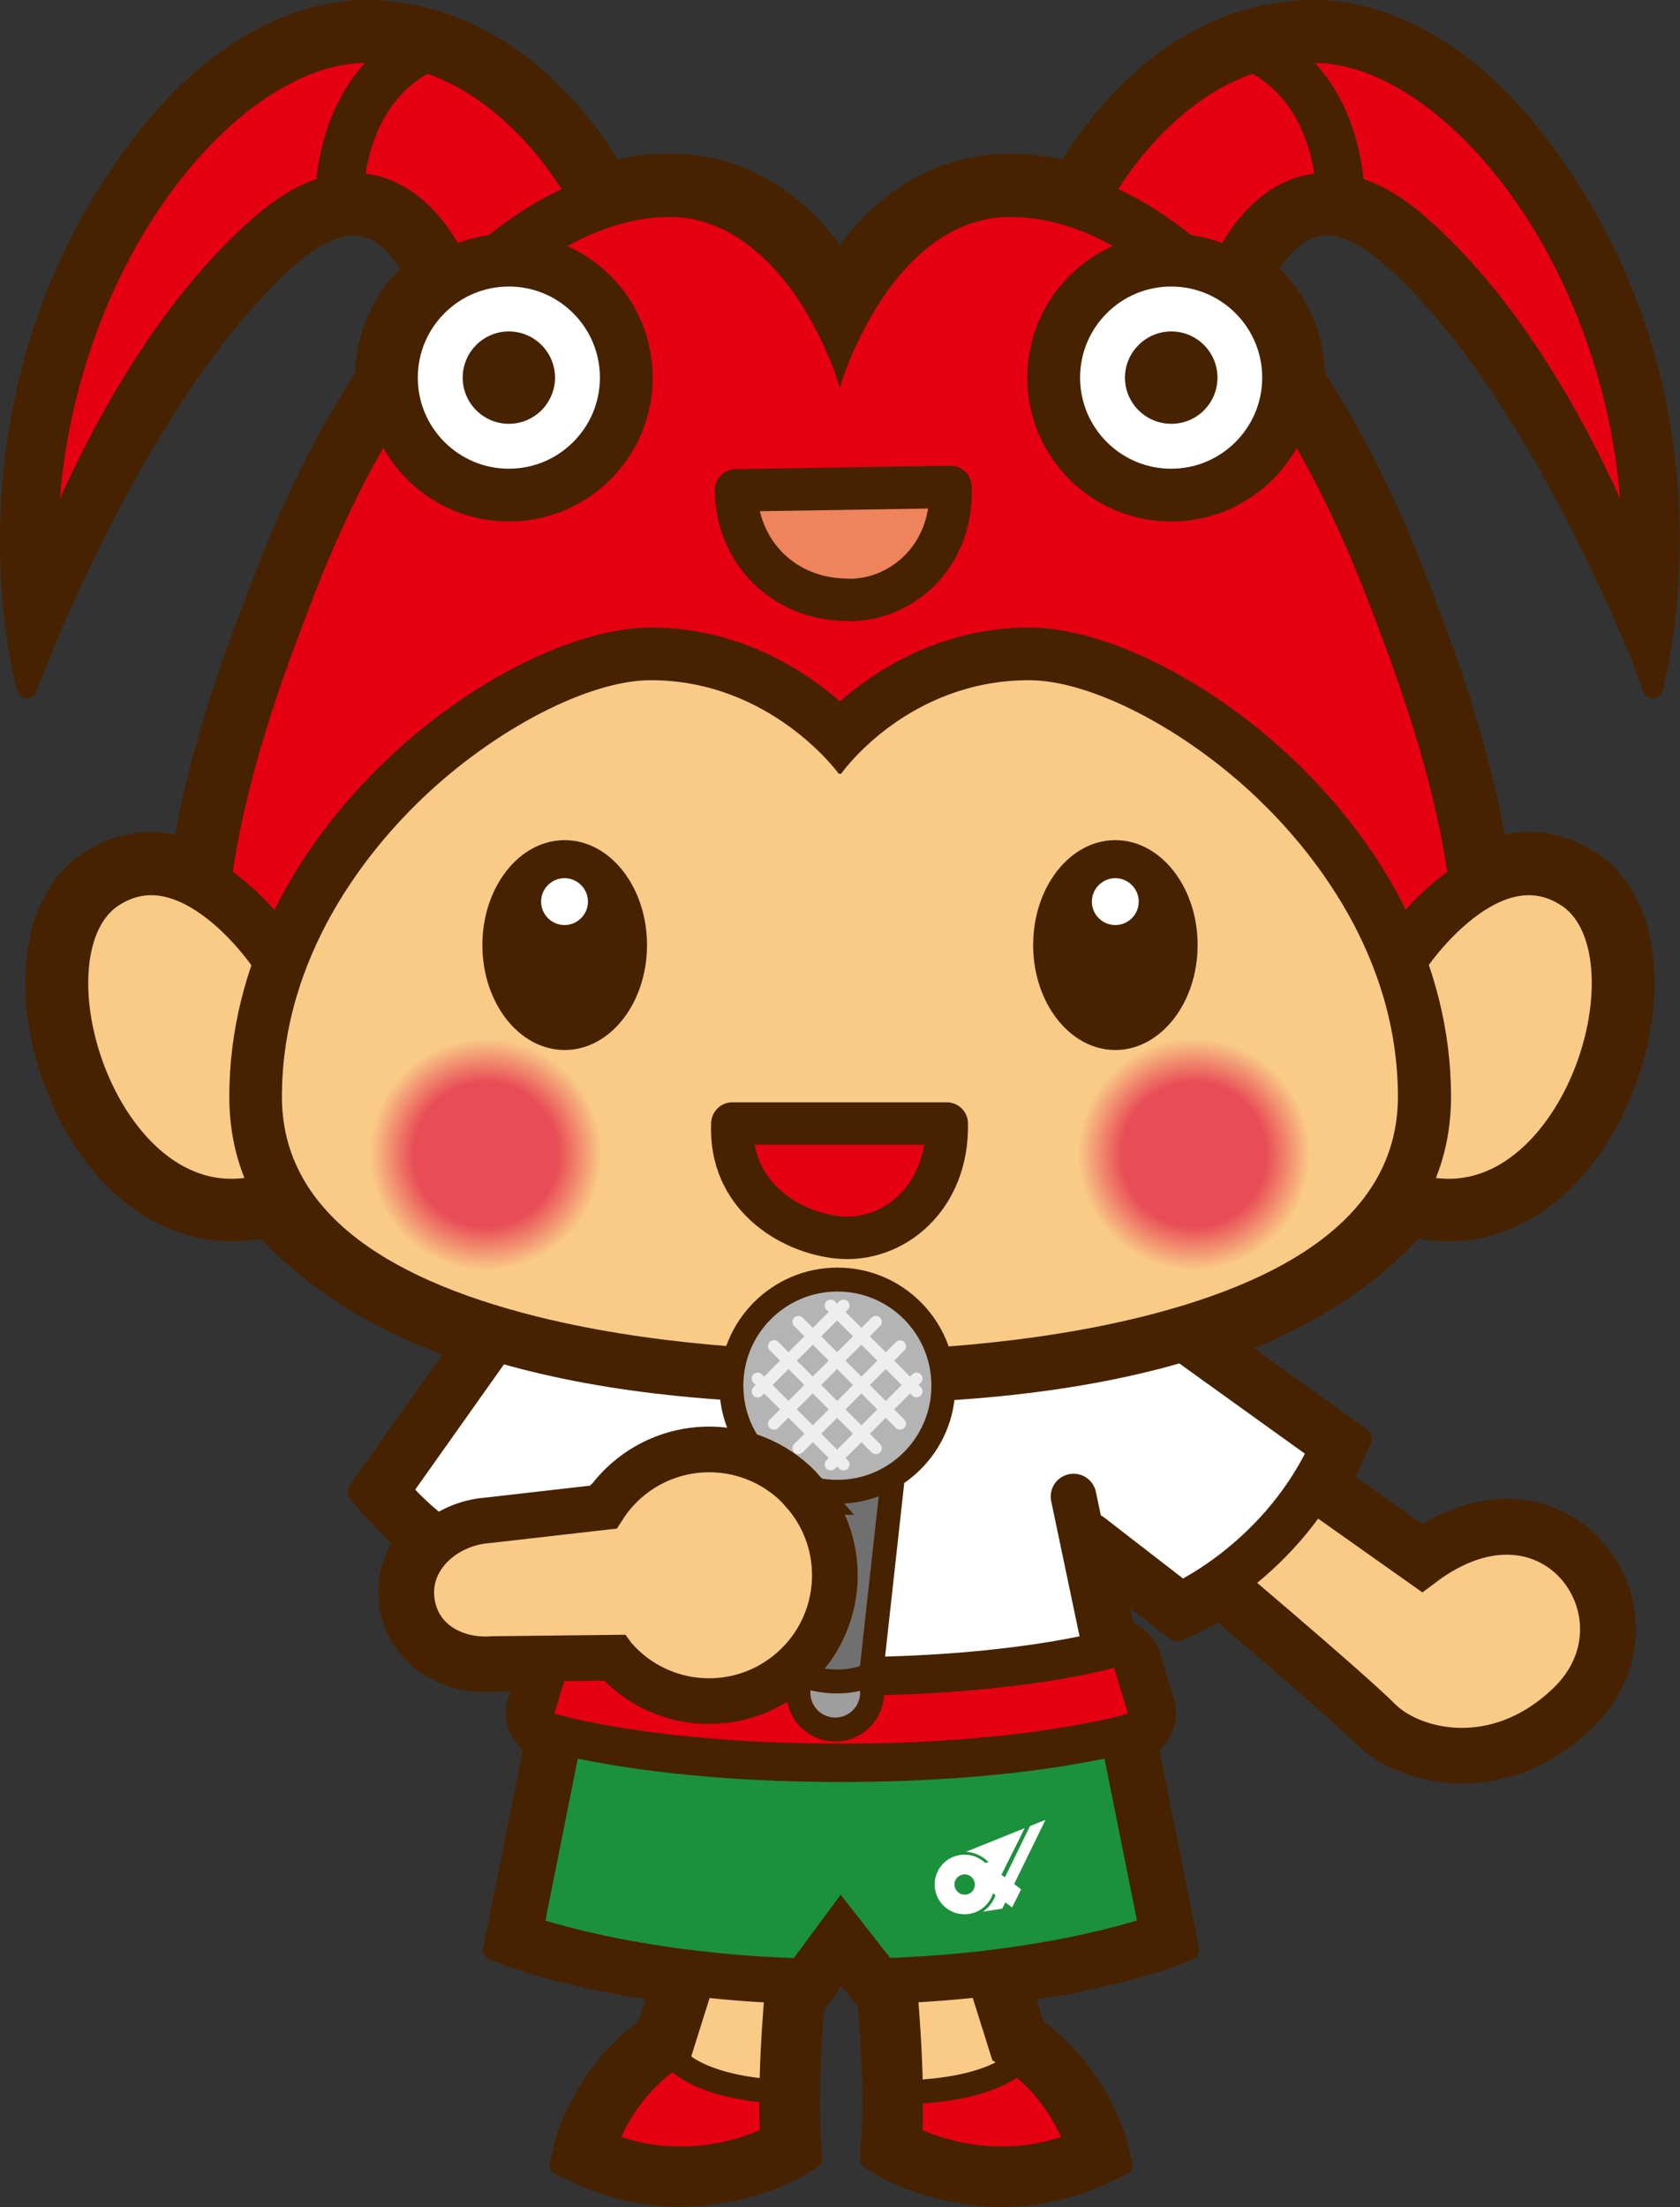 <?xml version="1.0" encoding="UTF-8"?>
<svg id="_レイヤー_2" data-name="レイヤー 2" xmlns="http://www.w3.org/2000/svg" width="98.98" height="130" xmlns:xlink="http://www.w3.org/1999/xlink" viewBox="0 0 98.98 130">
  <rect x="0" y="0" width="98.98" height="130" fill="#333333" stroke="none"/>
  <defs>
    <style>
      .cls-1, .cls-2 {
        fill: #fff;
      }

      .cls-1, .cls-3, .cls-4, .cls-5, .cls-6, .cls-7, .cls-8, .cls-9, .cls-10, .cls-11, .cls-12, .cls-13, .cls-14 {
        stroke: #462200;
      }

      .cls-1, .cls-14 {
        stroke-width: 3.11px;
      }

      .cls-3, .cls-4, .cls-5, .cls-7, .cls-15, .cls-8, .cls-9, .cls-10, .cls-11, .cls-13 {
        stroke-linecap: round;
      }

      .cls-3, .cls-4, .cls-5, .cls-15, .cls-16, .cls-12 {
        fill: none;
      }

      .cls-3, .cls-16 {
        stroke-width: 2.83px;
      }

      .cls-4 {
        stroke-width: 1.41px;
      }

      .cls-4, .cls-8, .cls-11 {
        stroke-linejoin: round;
      }

      .cls-5, .cls-6, .cls-10 {
        stroke-width: 2.69px;
      }

      .cls-6, .cls-17 {
        fill: #1b913b;
      }

      .cls-7 {
        fill: #b4b4b5;
      }

      .cls-7, .cls-9, .cls-13 {
        stroke-width: 1.41px;
      }

      .cls-15 {
        stroke: #eeeeef;
        stroke-width: .7px;
      }

      .cls-18, .cls-8 {
        fill: #e50012;
      }

      .cls-16 {
        stroke: #e50012;
      }

      .cls-19 {
        fill: url(#radial-gradient);
      }

      .cls-20 {
        fill: #462200;
      }

      .cls-8, .cls-11 {
        stroke-width: 2.5px;
      }

      .cls-21, .cls-10, .cls-14 {
        fill: #f9cb87;
      }

      .cls-9 {
        fill: #717071;
      }

      .cls-22 {
        fill: url(#radial-gradient-2);
      }

      .cls-11 {
        fill: #ee835c;
      }

      .cls-12 {
        stroke-width: 2.97px;
      }

      .cls-17 {
        stroke: #1b913b;
        stroke-width: .33px;
      }

      .cls-13 {
        fill: #9e9e9f;
      }
    </style>
    <radialGradient id="radial-gradient" cx="28.62" cy="67.99" fx="28.62" fy="67.99" r="6.83" gradientUnits="userSpaceOnUse">
      <stop offset=".62" stop-color="#e84c56"/>
      <stop offset="1" stop-color="#f9cb87"/>
    </radialGradient>
    <radialGradient id="radial-gradient-2" cx="-1698" fx="-1698" r="6.83" gradientTransform="translate(-1627.64) rotate(-180) scale(1 -1)" xlink:href="#radial-gradient"/>
  </defs>
  <g id="_レイヤー_2-2" data-name="レイヤー 2">
    <g>
      <path class="cls-20" d="m98.9,29.33c-.35-5.83-2.15-14.43-8.69-22.3-3.71-4.47-8.37-7.03-12.77-7.03s-8.43,1.9-11.86,5.51c-1.35,1.42-2.34,2.83-2.99,3.88-1.03-.22-2.07-.34-3.09-.34-4.84,0-8.06,2.78-10.01,5.37-1.95-2.6-5.18-5.37-10.01-5.37-1.02,0-2.06.11-3.09.33-.65-1.04-1.64-2.46-2.99-3.87C29.97,1.9,25.87,0,21.54,0s-9.06,2.56-12.77,7.03C2.22,14.9.43,23.5.08,29.33c-.37,6.06.7,10.41.82,10.9l.12.45c.07.25.3.43.56.44.26.01.5-.16.58-.41l.15-.44c.06-.17,6.53-17.28,15.21-24.78,1.47-1.27,2.76-1.81,3.8-1.56,1.02.24,1.79,1.17,2.26,1.89-1.64,1.64-2.6,3.85-2.66,6.16-2.19,3.38-4.16,7.3-5.85,11.67-1.45,3.75-3.62,9.36-4.75,15.5-1.86-.38-3.66-.03-5.3,1.02-4.3,2.75-4.28,9.46-2.03,14.66,2.23,5.18,6.23,8.28,10.69,8.28.56,0,1.13-.05,1.71-.16,2.65,2.86,6.23,5.16,10.67,6.83l-5.48,7.73c-.16.22-.15.51.02.72l.65.79c.12.15,1.54,1.65,1.81,1.9-.58,1-.84,2.12-.75,3.26.23,3.17,2.88,5.47,6.28,5.47.18,0,.36,0,.51-.02h.97s-.14.44-.14.44c-.33,1.08.03,2.25.87,2.98l-2.34,11.67c-.06.29.1.57.37.67l1.06.41c.13.05,3.02,1.14,8.14,1.95l-.41,1.3c-3.87,2.85-4.9,6.96-4.94,7.14l-.29,1.18c-.07.27.07.56.33.68l1.1.51c2,.94,4.11,1.41,6.27,1.41,4.16,0,7.15-1.77,7.28-1.85l.78-.47c.19-.12.31-.33.29-.56l-.07-.91c-.18-2.42.02-5.79.17-7.78,0,0,.02-.02.02-.03l1.03-1.39.96,1.23c.16,1.98.37,5.48.18,7.98l-.07.91c-.02.22.09.44.29.56l.78.47c.13.08,3.12,1.85,7.28,1.85,2.17,0,4.28-.48,6.27-1.41l1.1-.51c.26-.12.39-.41.33-.68l-.29-1.18c-.04-.18-1.08-4.29-4.94-7.14l-.41-1.3c5.1-.81,8.01-1.91,8.14-1.95l1.06-.41c.27-.1.43-.39.37-.67l-2.34-11.67c.84-.73,1.19-1.9.87-2.98l-.82-2.71c-.24-.8-.82-1.45-1.58-1.78l-.18-.88,2.38,1.84c.17.13.4.16.6.08l.73-.31c.11-.05.65-.29,1.45-.76,2.67,2.27,6.94,5.94,8.12,7.12,1.45,1.45,3.85,2.36,6.26,2.36,1.94,0,4.85-.56,7.65-3.24,2.47-2.36,3.25-5.71,2.03-8.74-1.17-2.91-3.93-4.79-7.05-4.79-1.62,0-3.33.51-4.96,1.49l-3.94-2.79c.17-.34.33-.68.48-1.02l.44-1c.11-.26.03-.56-.2-.73l-6.71-4.82c3.99-1.63,7.25-3.8,9.71-6.45.58.11,1.16.16,1.71.16,4.46,0,8.46-3.09,10.7-8.28,2.24-5.2,2.26-11.91-2.03-14.66-1.65-1.05-3.44-1.4-5.3-1.02-1.13-6.16-3.3-11.76-4.75-15.51-1.69-4.37-3.66-8.29-5.85-11.67-.06-2.31-1.02-4.52-2.66-6.16.44-.67,1.23-1.65,2.26-1.89,1.04-.24,2.32.29,3.79,1.56,8.73,7.54,15.16,24.61,15.21,24.75l.14.47c.08.25.31.42.57.42h0c.27,0,.5-.18.57-.44l.13-.49c.12-.48,1.18-4.87.82-10.88Z"/>
      <path class="cls-10" d="m70.29,91.78s9.08,7.65,10.96,9.54c1.88,1.89,6.91,3.18,11.19-.92,5.35-5.11-.91-14.12-8.66-8.28l-9.19-6.5-4.3,6.16Z"/>
      <path class="cls-2" d="m30.92,79.02l-2.83.44-5.25,8.67,4.49,1.68,7.07,4.48.23.09-.33,2.61s11.87,2.4,31.04,1.2l-1.9-8.07,6.75,4.45,9.06-9.22-7.9-6.26-15.15,2.22s-13.94.87-25.27-2.29Z"/>
      <g>
        <path class="cls-18" d="m53.23,123.18l-.28,3.25s4.39,3.11,11.6.28c0,0,.14-4.53-4.53-6.22,0,0-1.7,2.41-6.79,2.69Z"/>
        <path class="cls-21" d="m53.66,116.25l.42,6.93s3.4-.28,6.79-2.69l-1.69-5.37-5.52,1.13Z"/>
        <path class="cls-12" d="m52.48,116.29s.63,6.11.34,10.07c0,0,5.4,3.24,11.59.34,0,0-.94-3.9-4.69-6.32l-1.35-4.3"/>
        <path class="cls-4" d="m60.36,121.01s-1.01,1.77-5.81,2.15"/>
        <path class="cls-18" d="m45.89,123.18l.28,3.25s-4.39,3.11-11.61.28c0,0-.14-4.53,4.53-6.22,0,0,1.7,2.41,6.79,2.69Z"/>
        <path class="cls-21" d="m46.31,116.25l-.42,6.93s-3.4-.28-6.79-2.69l1.69-5.37,5.52,1.13Z"/>
        <path class="cls-12" d="m46.64,116.29s-.64,6.11-.34,10.07c0,0-5.4,3.24-11.59.34,0,0,.94-3.9,4.69-6.32l1.35-4.3"/>
        <path class="cls-4" d="m39.61,121.01s1.01,1.77,5.81,2.15"/>
      </g>
      <path class="cls-6" d="m65.64,99.57l2.9,14.44s-6.19,2.36-16.73,2.67l-2.25-2.87-2.13,2.88c-10.61-.29-16.85-2.67-16.85-2.67l2.89-14.44"/>
      <path class="cls-5" d="m63.25,88.14l2.4,11.43s-5.26,1.71-16.08,1.71h0c-10.83,0-16.08-1.71-16.08-1.71l2.22-11.12"/>
      <path class="cls-20" d="m68.62,100.27l-.82-2.71c-.36-1.19-1.61-1.86-2.8-1.52-.05.02-5.47,1.56-15.44,1.56s-15.38-1.54-15.43-1.56c-1.19-.36-2.45.32-2.82,1.51l-.82,2.71c-.36,1.2.31,2.46,1.51,2.82.25.08,6.31,1.87,17.55,1.87s17.3-1.79,17.55-1.87c1.2-.36,1.87-1.62,1.51-2.82Z"/>
      <path class="cls-16" d="m33.07,99.57s5.66,1.71,16.49,1.71,16.49-1.71,16.49-1.71"/>
      <g>
        <path class="cls-18" d="m49.65,18.58s2.45-7.35,9.9-7.35,17.63,8.49,23.95,27.53c6.32,19.04,8.39,42.23-33.75,42.23S10.81,59.97,12.5,47.52c1.7-12.44,13.76-36.11,26.78-36.11,7.07,0,10.37,7.17,10.37,7.17Z"/>
        <path class="cls-18" d="m63.79,11.32l9.33,4.53s2.17-4.24,5.85-4.24,14.61,14.61,17.72,23.38c0,0,1.51-13.29-6.13-23.57-7.64-10.28-17.91-13.1-26.78-.09Z"/>
        <path class="cls-18" d="m35.06,11.32l-9.33,4.53s-2.17-4.24-5.85-4.24S5.27,26.22,2.16,34.98c0,0-1.51-13.29,6.13-23.57,7.64-10.28,17.91-13.1,26.77-.09Z"/>
        <path class="cls-20" d="m83.36,33.88c-5.87-15.17-14.79-24.23-23.86-24.23-4.99,0-8.18,3.11-10.01,5.8-1.83-2.69-5.03-5.8-10.01-5.8-9.07,0-17.99,9.06-23.86,24.23-3.11,8.04-9.59,24.78-1.63,36.38,5.64,8.23,17.59,12.41,35.5,12.41s29.86-4.18,35.5-12.41c7.96-11.6,1.48-28.34-1.63-36.38Zm-33.87,45.68c-16.83,0-27.91-3.72-32.93-11.05-7.03-10.25-.96-25.96,1.96-33.5,2.81-7.26,6.38-13.15,10.34-17.02,3.48-3.41,7.15-5.21,10.62-5.21s6.05,2.61,7.51,4.8c1.6,2.39,2.35,4.81,2.36,4.83l.13.44.13-.44s.77-2.45,2.37-4.83c1.46-2.19,3.96-4.8,7.52-4.8s7.14,1.8,10.62,5.21c3.95,3.88,7.53,9.77,10.34,17.02,2.92,7.55,8.99,23.25,1.97,33.5-5.03,7.33-16.11,11.05-32.93,11.05Z"/>
        <path class="cls-3" d="m73.73,2.77s4.84,1.48,5.27,8.76"/>
        <path class="cls-20" d="m98.31,29.37c-.35-5.74-2.11-14.21-8.56-21.96-3.6-4.33-8.09-6.81-12.31-6.81s-8.11,1.84-11.42,5.33c-2.44,2.57-3.69,5.13-3.74,5.24l-.06.13,2.8,1.35.06-.13c.04-.09,4.34-8.81,12.37-8.81,3.14,0,6.77,2.09,9.97,5.75,4.48,5.12,7.45,12.52,8.03,19.91-2.35-5.18-6.18-12.03-11.55-16.67-2.43-2.1-4.83-2.9-7.09-2.36-3.57.85-5.23,4.78-5.3,4.95l-.05.13,2.87,1.19.05-.13s1.14-2.64,3.16-3.11c1.23-.29,2.69.28,4.32,1.69,8.8,7.6,15.32,24.83,15.39,25.03l.14.47.13-.48s1.18-4.49.8-10.71Z"/>
        <path class="cls-20" d="m32.96,5.92c-3.32-3.48-7.27-5.33-11.42-5.33s-8.71,2.48-12.31,6.81C2.79,15.16,1.02,23.63.67,29.37c-.38,6.22.79,10.66.8,10.71l.12.45.15-.44c.05-.17,6.58-17.43,15.39-25.03,1.63-1.41,3.09-1.98,4.32-1.69,2.02.47,3.14,3.09,3.15,3.11l.05.13,2.87-1.19-.05-.13c-.07-.17-1.72-4.09-5.3-4.95-2.25-.54-4.65.26-7.09,2.36-5.38,4.64-9.21,11.49-11.55,16.67.58-7.4,3.55-14.79,8.03-19.91,3.19-3.65,6.83-5.75,9.96-5.75,8.03,0,12.33,8.72,12.37,8.81l.06.13,2.8-1.35-.06-.13c-.05-.11-1.3-2.67-3.75-5.24Z"/>
        <path class="cls-3" d="m25.25,2.77s-4.84,1.48-5.27,8.76"/>
        <path class="cls-14" d="m82.76,56.15s4.92-7.42,10.04-4.15c6.08,3.89.55,21.21-9.35,18.74"/>
        <path class="cls-14" d="m16.22,56.15s-4.92-7.42-10.04-4.15c-6.08,3.89-.55,21.21,9.35,18.74"/>
        <path class="cls-1" d="m36.9,22.24c0,3.82-3.1,6.92-6.92,6.92s-6.92-3.1-6.92-6.92,3.1-6.92,6.92-6.92,6.92,3.1,6.92,6.92Z"/>
        <path class="cls-1" d="m62.08,22.24c0,3.82,3.1,6.92,6.92,6.92s6.92-3.1,6.92-6.92-3.1-6.92-6.92-6.92-6.92,3.1-6.92,6.92Z"/>
        <path class="cls-20" d="m66.28,22.24c0,1.5,1.22,2.72,2.73,2.72s2.72-1.22,2.72-2.72-1.22-2.72-2.72-2.72-2.73,1.22-2.73,2.72Z"/>
        <path class="cls-20" d="m27.26,22.24c0,1.5,1.22,2.72,2.72,2.72s2.72-1.22,2.72-2.72-1.22-2.72-2.72-2.72-2.72,1.22-2.72,2.72Z"/>
        <g>
          <path class="cls-21" d="m49.46,43.28s3.2-4.71,11.5-4.71,22.91,11.31,22.91,25.64-19.99,16.78-34.13,16.78-34.6-4.9-34.6-14.61,8.96-27.81,23-27.81c7.73,0,11.31,4.71,11.31,4.71Z"/>
          <path class="cls-20" d="m60.63,36.96c-5.35,0-9.25,2.68-11.14,4.35-1.9-1.66-5.79-4.35-11.14-4.35-8.5,0-24.84,11.67-24.84,27.63,0,9.37,8.99,13.73,16.53,15.75,7.86,2.1,16.22,2.32,19.46,2.32s11.6-.23,19.46-2.32c7.54-2.01,16.53-6.38,16.53-15.75,0-15.96-16.34-27.63-24.84-27.63Zm-11.14,42.59c-3.11,0-11.16-.22-18.66-2.22-9.43-2.52-14.22-6.8-14.22-12.74,0-8.42,5.18-14.62,8.27-17.57,4.29-4.1,9.83-6.96,13.46-6.96,7.01,0,10.99,5.39,11.03,5.45l.04.06h.15l.04-.06c.16-.22,4.01-5.45,11.03-5.45,3.63,0,9.17,2.86,13.46,6.96,3.09,2.95,8.27,9.15,8.27,17.57,0,5.94-4.78,10.22-14.22,12.74-7.5,2-15.55,2.22-18.65,2.22Z"/>
        </g>
        <path class="cls-20" d="m60.87,55.66c0,3.41,2.17,6.18,4.84,6.18s4.85-2.77,4.85-6.18-2.17-6.18-4.85-6.18-4.84,2.77-4.84,6.18Z"/>
        <path class="cls-2" d="m67.09,53.1c0,.76-.61,1.38-1.38,1.38s-1.38-.62-1.38-1.38.62-1.38,1.38-1.38,1.38.62,1.38,1.38Z"/>
        <path class="cls-20" d="m28.42,55.66c0,3.41,2.17,6.18,4.85,6.18s4.85-2.77,4.85-6.18-2.17-6.18-4.85-6.18-4.85,2.77-4.85,6.18Z"/>
        <path class="cls-2" d="m34.64,53.1c0,.76-.62,1.38-1.38,1.38s-1.38-.62-1.38-1.38.62-1.38,1.38-1.38,1.38.62,1.38,1.38Z"/>
        <path class="cls-19" d="m35.46,67.99c0,3.77-3.06,6.83-6.84,6.83s-6.84-3.06-6.84-6.83,3.06-6.83,6.84-6.83,6.84,3.06,6.84,6.83Z"/>
        <path class="cls-22" d="m63.52,67.99c0,3.77,3.06,6.83,6.84,6.83s6.84-3.06,6.84-6.83-3.06-6.83-6.84-6.83-6.84,3.06-6.84,6.83Z"/>
      </g>
      <path class="cls-5" d="m70.06,79.06l8.52,6.12c-2.97,6.75-9.03,9.37-9.03,9.37l-5.3-4.1"/>
      <path class="cls-5" d="m34.33,94.43s-7.13-1.18-11.58-6.61l6.21-8.76"/>
      <path id="_み" data-name="み" class="cls-2" d="m61.62,107.17l-.94.38-1.47,3.01-.21-.14,1.37-2.75-3.46,1.39c.52.03,1,.26,1.34.62l-.21.03c-.39-.36-.92-.55-1.49-.46-.96.15-1.61,1.05-1.46,2.01.15.96,1.05,1.61,2.01,1.46.68-.11,1.21-.59,1.4-1.21l.15.11c-.14.4-.4.74-.75.97l1.15-.18.18-.37.4.3.53-1.07-.41-.31,1.85-3.79Zm-4.69,4.41c-.33.05-.63-.17-.69-.5-.05-.33.18-.63.5-.68.33-.06.63.17.69.5.05.33-.17.63-.5.68"/>
      <path class="cls-8" d="m43.15,66.17c-.21,4.25,3.4,6.43,6.25,6.71,3.23.31,6.47-2.32,6.38-6.71h-12.63Z"/>
      <path class="cls-11" d="m43.36,28.88c.08,3.73,2.87,6.37,6.4,6.44,2.96.21,6.4-2.25,6.24-6.64l-12.63.2Z"/>
      <g>
        <path class="cls-17" d="m38.79,93.92v-.38l2.33-3.43c.47-.68.7-1.26.7-1.73,0-.55-.33-.83-1-.83-.51,0-.92.27-1.23.81l-.88-.69c.17-.35.45-.64.82-.88.37-.23.79-.35,1.24-.35.75,0,1.34.17,1.77.52s.64.82.64,1.43c0,.56-.27,1.25-.82,2.09l-1.51,2.29h2.76v1.16h-4.82Z"/>
        <path class="cls-17" d="m43.9,90.02c0-1.01.24-1.85.73-2.55.49-.69,1.15-1.04,1.97-1.04,1.71,0,2.57,1.25,2.57,3.75,0,1.17-.23,2.1-.69,2.8-.46.69-1.11,1.04-1.94,1.04-.9,0-1.56-.32-1.99-.96-.43-.64-.64-1.66-.64-3.04Zm1.36.09c0,.98.09,1.7.29,2.16.19.46.51.69.95.69.48,0,.82-.21,1.02-.62.2-.42.3-1.16.3-2.23,0-.99-.1-1.68-.29-2.06-.19-.38-.51-.57-.95-.57-.88,0-1.32.87-1.32,2.62Z"/>
      </g>
      <g>
        <g>
          <path class="cls-13" d="m51.38,99.69c0,1.2-.97,2.17-2.17,2.17h0c-1.2,0-2.17-.97-2.17-2.17v-4.11c0-1.2.97-2.17,2.17-2.17h0c1.2,0,2.17.97,2.17,2.17v4.11Z"/>
          <path class="cls-9" d="m45.8,86.74l1.35,11.89s2.09.9,4.17,0l1.3-11.78-6.82-.11Z"/>
          <path class="cls-7" d="m55.58,81.61c0,3.45-2.8,6.25-6.24,6.25s-6.25-2.8-6.25-6.25,2.8-6.25,6.25-6.25,6.24,2.8,6.24,6.25Z"/>
          <g>
            <line class="cls-15" x1="48.94" y1="76.89" x2="54" y2="81.95"/>
            <line class="cls-15" x1="47.04" y1="77.85" x2="53.03" y2="83.85"/>
            <line class="cls-15" x1="45.6" y1="79.28" x2="51.6" y2="85.29"/>
            <line class="cls-15" x1="44.64" y1="81.19" x2="49.7" y2="86.25"/>
            <line class="cls-15" x1="54" y1="81.19" x2="48.94" y2="86.25"/>
            <line class="cls-15" x1="53.03" y1="79.29" x2="47.04" y2="85.29"/>
            <line class="cls-15" x1="51.6" y1="77.85" x2="45.6" y2="83.85"/>
            <line class="cls-15" x1="49.7" y1="76.89" x2="44.64" y2="81.95"/>
          </g>
        </g>
        <path class="cls-10" d="m47.34,87.87c-2.71-3.07-7.39-3.36-10.46-.65-.52.46-.96.98-1.32,1.54l-6.83.78c-2.45.18-4.67,2.07-4.49,4.52.18,2.45,2.34,3.83,4.79,3.65l7.15-.08s.03.04.04.05c2.71,3.07,7.39,3.36,10.46.65,3.07-2.71,3.36-7.39.65-10.46Z"/>
      </g>
    </g>
  </g>
</svg>
